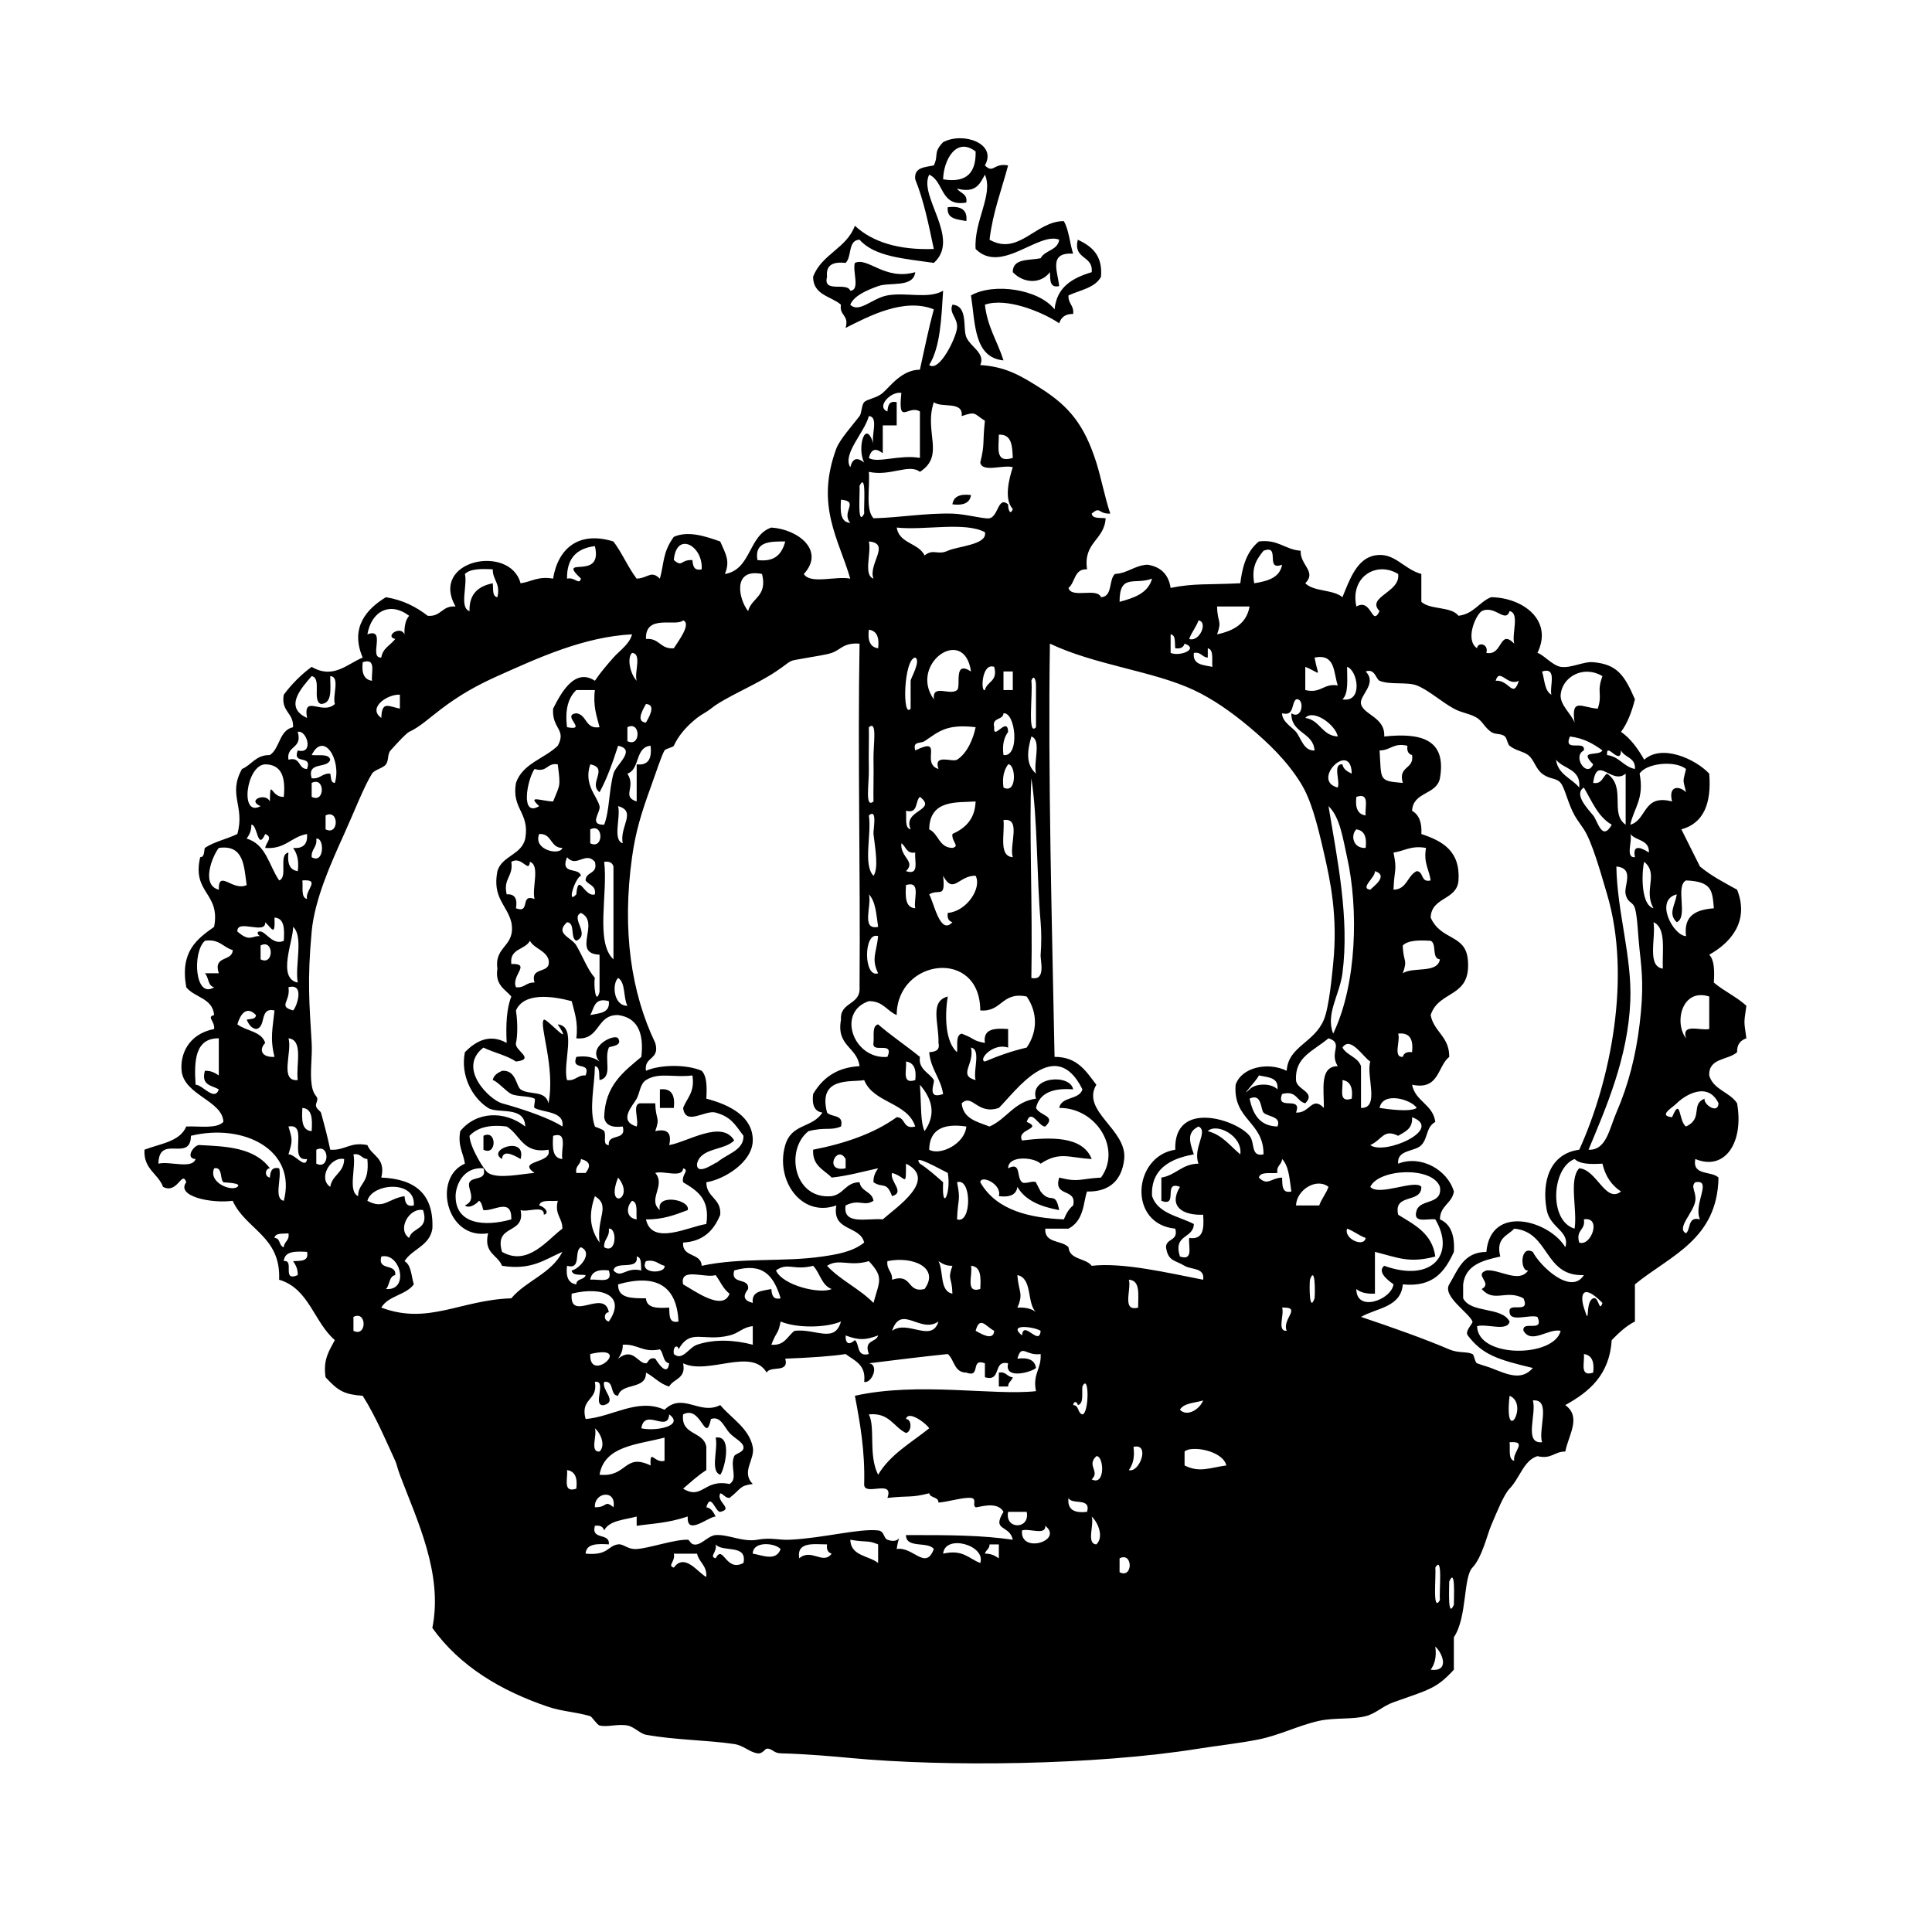 <?xml version="1.0" encoding="UTF-8"?>
<!-- Generator: Adobe Illustrator 14.0.0, SVG Export Plug-In . SVG Version: 6.00 Build 43363)  -->
<!DOCTYPE svg PUBLIC "-//W3C//DTD SVG 1.1//EN" "http://www.w3.org/Graphics/SVG/1.1/DTD/svg11.dtd">
<svg version="1.1" id="Layer_1" xmlns="http://www.w3.org/2000/svg" xmlns:xlink="http://www.w3.org/1999/xlink" x="0px" y="0px" width="280.653px" height="280.653px" viewBox="0 0 280.653 280.653" enable-background="new 0 0 280.653 280.653" xml:space="preserve">
<g>
	<g>
		<path fill-rule="evenodd" clip-rule="evenodd" d="M137.679,30.095c1.766-0.19,2.901,0.247,2.696,2.024    C139.086,31.836,137.472,31.874,137.679,30.095z"/>
		<path fill-rule="evenodd" clip-rule="evenodd" d="M158.585,39.537c0.259-2.504-2.729-1.763-2.021-4.72    c1.981,0.944,3.638,2.206,3.373,5.396c-0.868,1.605-3.022,1.922-4.722,2.698c-0.085,1.208,0.828,1.423,0.675,2.697    c-1.153-0.03-1.748,0.501-2.023,1.349c-2.52-1.685-7.699-3.778-10.793-2.696c0.354,3.244,1.839,5.354,2.698,8.093    c-4.304-0.418-4.093-5.348-4.719-9.442c3.315-1.88,9.821-0.912,12.139,2.022C153.51,41.653,155.824,40.375,158.585,39.537z"/>
		<path fill-rule="evenodd" clip-rule="evenodd" d="M141.053,71.913c-0.165,1.187-1.161,1.539-2.7,1.349    C138.516,72.077,139.516,71.726,141.053,71.913z"/>
		<path fill-rule="evenodd" clip-rule="evenodd" d="M95.86,158.246c1.777-0.202,2.214,0.937,2.024,2.698c-0.675,0-1.349,0-2.024,0    C95.86,160.048,95.86,159.146,95.86,158.246z"/>
		<path fill-rule="evenodd" clip-rule="evenodd" d="M70.23,164.991c1.966-0.99,1.966,3.017,0,2.023    C70.23,166.341,70.23,165.669,70.23,164.991z"/>
		<path fill-rule="evenodd" clip-rule="evenodd" d="M75.626,168.364c-0.414-0.196-2.596-1.68-2.698,0    C70.547,167.004,76.54,164.869,75.626,168.364z"/>
		<path fill-rule="evenodd" clip-rule="evenodd" d="M145.097,199.393c1.09-0.193,1.161,0.635,2.026,0.672    c-0.131,0.549-0.68,0.671-0.677,1.349c-0.45,0-0.899,0-1.35,0C145.097,200.738,145.097,200.066,145.097,199.393z"/>
		<path fill-rule="evenodd" clip-rule="evenodd" d="M103.955,208.833c2.55-0.444,1.265,4.725,0.673,5.396    C103.108,213.726,104.365,210.446,103.955,208.833z"/>
		<path fill-rule="evenodd" clip-rule="evenodd" d="M153.866,41.562c-1.438,0.314-1.284-0.964-1.35-2.025    c-1.292,1.719-3.769,1.691-5.394,0c-0.025-2.045,2.365-1.679,4.045-2.022c0.608-1.188,2.484-1.114,2.698-2.698    c-3.006-1.191-8.456,5.071-12.142,1.349c-0.271-4.053,2.627-7.912,1.349-10.792c-0.72,1.302-1.289,2.756-4.047,2.024    c0.438,0.687,1.554,0.697,1.349,2.023c-3.824,0.677-3.202-3.092-5.395-4.047c-1.601,3.156,4.638,9.286,0.674,12.816    c-4.111-0.61-8.592-0.851-10.791-3.373c-1.73,0.068-1.084,2.513-2.025,3.373c-1.763-0.189-2.9,0.247-2.697,2.024    c-0.646,2.443,2.912,0.686,3.373,2.022c1.49-0.083,0.286-2.86,0.673-4.046c1.905-0.884,4.339,2.606,8.769,1.348    c-0.276,2.306-3.706,1.408-5.396,2.025c-1.661,0.606-3.492,1.375-4.046,2.698c1.284,1.285,3.176-0.944,5.395-1.35    c2.7-0.495,5.951,0.572,8.094-0.676c-0.256,4.018-0.392,8.153-2.023,10.792c1.488,1.113,3.938-4.027,4.046-5.396    c0.119-1.513-1.2-2.074-0.674-3.371c2.318,0.152,1.479,3.425,2.022,4.72c0.598,1.415,2.807,2.318,2.023,4.047    c3.681,0.239,5.838,1.511,8.77,3.373c4.181,2.653,6.353,5.331,8.094,10.792c0.641,2.014,1.241,5.072,2.021,7.418    c-1.838,0.062-1.354-1.123-2.697,0c0.11,0.79,1.232,0.569,2.026,0.675c-0.174,3.2-3.284,3.459-2.698,7.418    c-1.904-0.104-1.69,1.907-2.698,2.7c0.421,1.601,4.149-0.105,4.722,1.349c1.728-0.068,1.084-2.515,2.023-3.373    c1.91-0.112,2.81-1.237,4.722-1.349c1.95,0.297,3.074,1.422,3.37,3.373c3.393-0.694,5.359-0.438,10.121-0.676    c0.241-1.803,0.663-4.427,2.697-6.071c2.829-0.354,3.766,1.18,6.071,1.349c-0.103,2.073,2.371,3.034,0.672,4.722    c1.227,1.25,4.069,0.878,5.396,2.025c1.039-2.529,2.084-5.603,4.723-6.071c2.857-0.508,4.084,1.961,6.742,2.698    c0,1.348,0,2.697,0,4.045c1.283,1.194,4.32,0.628,5.396,2.025c2.214-0.261,2.974-1.974,4.725-2.698    c4.576,0.05,9.084,3.32,6.742,8.093c0.805,0.189,2.188,1.836,3.372,2.024c1.503,0.236,3.302-0.798,4.725-0.675    c3.47,0.302,4.548,1.877,6.068,5.396c-0.456,1.792-1.064,3.434-2.023,4.722c1.457,1.016,2.464,2.482,3.372,4.045    c2.576-2.31,7.417-0.118,9.443,2.024c0.359,4.404-0.862,7.233-4.047,8.094c0.885,1.81,1.811,3.585,2.698,5.396    c1.591,1.33,3.509,2.335,5.396,3.371c1.841,4.635-0.999,7.754-4.048,9.443c0.774,0.797,0.763,2.384,0.672,4.047    c1.457,1.244,3.324,2.075,4.725,3.373c-0.37,2.689-0.37,2.032,0,4.722c-0.831,0.293-1.386,0.859-1.349,2.021    c-1.296,1.182-4.153,0.794-4.048,3.373c0.598,2.101,2.994,2.401,4.048,4.05c1.007,5.646-1.726,9.901-6.071,8.092    c-0.473,2.496,2.365,1.685,3.373,2.698c-0.168,9.053-7.084,11.353-12.142,15.511c0,1.802,0,3.601,0,5.396    c-1.344,0.68-2.362,1.685-3.37,2.698c-0.327,5.071-3.27,7.522-6.748,9.443c2.371,1.73,0.516,4.243,0,6.748    c-1.588-0.018-1.986,1.158-4.047,0.672c-1.995,0.614-2.521,3.134-4.045,4.722c-0.848,0.885-1.796,3.287-2.697,5.396    c-0.53,1.234-1.307,4.616-2.698,6.07c-1.36,1.42-0.743,7.234-2.698,10.115c0,1.576,0,3.147,0,4.722    c-2.533,2.709-3.339,2.806-8.77,4.725c-1.554,0.544-2.541,1.64-4.047,2.021c-2.001,0.51-4.477,0.186-6.745,0.675    c-2.915,0.632-5.724,2.083-8.767,2.698c-2.831,0.571-6.014,0.907-8.769,1.349c-15.059,2.419-36.753,2.658-50.587,1.35    c-1.933-0.183-6.353-0.587-10.118-0.675c-1.025-0.025-1.237-0.746-2.024-0.675c-0.215,0.022-0.627,0.8-1.348,0.675    c-1.238-0.214-1.995-1.142-3.373-1.35c-3.841-0.577-8.511-0.568-12.816-1.349c-0.818-0.148-1.75-1.182-2.698-1.349    c-1.47-0.257-2.88,0.29-4.046,0c-0.36-0.089-1.096-1.272-1.349-1.35c-1.942-0.589-4.09-0.68-6.071-1.349    c-6.836-2.3-12.873-5.884-16.863-11.468c1.577-7.85-2.191-15.557-4.722-22.256c-0.352-0.937-0.443-1.525-0.673-2.023    c-1.164-2.522-2.817-6.458-4.722-9.444c-2.599-0.202-3.511-0.626-5.396-2.697c-0.392-2.639,0.581-3.914,1.349-5.396    c-3.031-2.587-3.741-7.497-8.093-8.767c0.276-6.35-4.868-7.274-6.745-11.467c-3.151,0.427-8.288-0.672-6.746-2.695    c-0.616-1.838-1.253,1.793-3.371,0.672c-0.73-1.97-2.857-2.539-2.698-5.396c2.266-0.882,5.145-1.149,6.069-3.372    c1.943-0.08,4.416,0.37,5.396-0.672c-0.121-3.091-5.721-3.882-6.071-7.423c-0.23-2.334,0.939-5.325,4.722-6.07    c0.142-1.153-1.15-1.745,0-2.024c-0.205-2.49-2.866-2.527-4.047-4.044c-0.931-5.203,1.553-6.991,4.047-8.769    c0.955-5-3.25-4.842-2.023-10.116c0.656-0.02,0.523-0.827,0.676-1.349c1.34-0.907,3.209-1.287,4.72-2.023    c1.145-4.03-1.417-5.686,0.675-9.443c1.424-0.6,1.994-2.054,4.047-2.024c1.49-0.982,1.335-3.61,3.373-4.047    c0.109-2.133-1.793-2.254-1.351-4.72c1.15-1.548,2.499-2.897,4.048-4.047c3.135,1.838,5.146-0.406,7.418-1.349    c-1.894-4.407,0.638-7.104,3.373-8.768c2.513,0.408,4.417,1.427,6.071,2.698c1.974,0.175,2.072-1.527,4.047-1.349    c-3.844-6.775,7.935-9.115,9.442-3.374c1.584-0.215,2.532-1.064,4.722-0.673c0.739-4.478,3.805-6.943,8.768-5.397    c1.264,1.661,2.11,3.737,3.373,5.397c1.678-0.074,2.089-1.265,3.373,0c0.629-2.17,0.359-3.781,2.024-6.07    c2.046-0.921,4.574-0.1,6.744,0.673c0.808,1.857,1.466,2.817,0.676,4.723c3.859-0.638,3.389-5.605,6.744-6.746    c3.915,0.252,7.851,3.353,4.722,6.746c0.935,1.539,4.694,0.25,6.745,0.674c-1.636-5.701-5.1-10.572-2.025-18.885    c0.491-1.322,2.312-3.334,3.374-4.723c0.33-0.433,0.275-1.588,0.673-2.022c0.433-0.47,1.78-0.561,2.698-1.349    c1.057-0.907,2.758-3.371,5.396-3.373c0.653-2.942,1.255-5.939,2.023-8.769c-4.393-1.75-9.583,1.087-12.816,2.698    c0.559-1.907-0.949-1.748-0.673-3.371c-1.445-1.255-4.023-1.374-4.047-4.047c1.209-3.288,4.868-4.125,6.069-7.42    c2.574,2.372,6.342,3.55,11.467,3.373c-0.743-3.529-1.463-7.08-2.698-10.116c-0.205-1.78,1.407-1.741,2.698-2.025    c0.753-1.566-0.144-1.806,1.349-3.371c2.901-1.558,7.902,0.193,6.069,3.371c1.289,1.267,1.221-0.398,3.373,0    c-0.939,3.557-2.215,6.781-2.695,10.792c4.229,2.412,6.711-2.715,10.789-2.698c0.746,1.275,0.859,3.188,1.35,4.722    C152.337,36.65,153.593,39.256,153.866,41.562z M137.004,26.05c3.511,0.584,4.786-1.062,4.721-4.047    C138.875,19.812,137.055,23.314,137.004,26.05z M128.91,59.773c0.077-0.824,0.202-1.598,1.349-1.349c0,1.124,0,2.249,0,3.371    c-0.673,0-1.349,0-2.023,0c0,1.349,0,2.698,0,4.047c-0.971-0.753-1.646-0.726-2.022,0.674c1.171,0.835,4.479-0.515,7.418,0    c0-2.247,0-4.497,0-6.744c-1.745-1.049-3.216,2.221-2.697-2.698C129.446,56.791,127.213,59.096,128.91,59.773z M147.123,73.937    c-1.332-1.409-0.518-4.479,0-6.071c-1.4-0.4-4.434,0.835-4.725-0.673c0.689-2.769,0.305-2.701,0.675-6.071    c-1.591-0.99-1.252-1.424-3.373-0.676c0.248-2.269-2.921-1.123-4.045-2.022c-1.474,4.326,1.682,7.738-2.023,10.118    c-1.58-1.244-4.292,0.702-7.418,0c0.182,2.288-0.523,5.468,0.675,6.744c3.792-0.085,7.567-0.778,11.465-0.675    c1.838,0.048,4.735,0.831,5.398,0.675c1.309-0.313,1.203-3.252,2.695-2.024C146.417,73.979,146.765,74.975,147.123,73.937z     M123.515,67.866c0.377-1.4,1.052-1.429,2.022-0.673c-1.1-2.097,0.175-6.538,1.351-2.699c-0.389-1.186,0.815-3.962-0.675-4.047    C125.605,62.787,122.331,65.978,123.515,67.866z M147.123,66.517c-0.079-1.72-0.131-3.469-2.026-3.373    C145.117,64.928,144.468,67.371,147.123,66.517z M125.537,74.611c-0.08-1.121,0.368-6.107-0.673-4.047    C124.943,71.686,124.494,76.673,125.537,74.611z M123.515,75.96c-1.377-1.602,1.396-3.141-1.349-3.373    C122.064,74.261,122.039,75.861,123.515,75.96z M134.306,80.682c1.339-1.032,1.853,0.026,3.373-0.676    c1.433-0.661,5.812-0.86,5.395-2.697c-2.932-1.562-8.759-0.233-12.814-0.675C130.617,78.975,133.434,78.856,134.306,80.682z     M97.884,81.355c1.34,1.124,0.856-0.06,2.698,0c0.077,0.824,0.201,1.598,1.348,1.349C102.159,79.272,98.241,77.102,97.884,81.355z     M110.025,81.355c2.583,0.336,3.568-0.928,4.046-2.698C111.809,78.645,109.575,78.657,110.025,81.355z M126.888,84.055    c-0.83-2.092,2.587-5.13-0.675-5.397C126.623,80.271,125.366,83.553,126.888,84.055z M82.37,84.055c1.161-0.266,1.729,1,2.025,0    c-3.707-3.505,3.276,0.479,2.022-4.722C83.806,79.644,82.319,81.078,82.37,84.055z M182.193,84.728    c1.936-0.312,3.717-0.78,4.05-2.697c-2.567,0.992-0.137-3.016-2.698-2.025C182.648,81.136,181.755,82.266,182.193,84.728z     M71.579,84.728c0.106,0.794-0.117,1.916,0.674,2.025c0.487-2.062-0.689-2.459-0.674-4.049c-1.663-0.088-3.249-0.101-4.046,0.676    c0.41,1.612-0.847,4.893,0.673,5.395C68.131,86.227,69.527,85.149,71.579,84.728z M197.033,88.102    c2.268-1.274,2.208,3.052,3.372,0.673c-2.021-2.066,3.097-2.714,2.698-5.395C199.973,81.459,196.088,83.783,197.033,88.102z     M108.675,88.775c0.5-1.973,2.842-2.105,2.023-5.395C106.343,82.495,107.293,87.038,108.675,88.775z M162.635,87.426    c2.12-0.575,4.144-1.25,4.719-3.371C164.849,85.011,162.626,83.242,162.635,87.426z M53.368,92.148    c2.837-1.041,0.106,3.491,2.023,3.373c0.199-1.375,1.351-1.797,2.023-2.698c-1.604-0.375,0.749-2.029,1.349-0.674    c-0.051-1.174,0.151-2.098,0.674-2.697C56.648,87.352,53.967,88.761,53.368,92.148z M176.8,92.148    c2.41-0.508,4.283-1.56,4.719-4.046c-1.571,0-3.147,0-4.719,0C176.859,90.621,177.554,90.024,176.8,92.148z M214.57,94.171    c0.06-0.935,1.72-0.708,1.347,0.674c2.436,0.461,1.833-3.577,4.05-1.349c-0.404-1.397,0.831-4.43-0.675-4.722    c-0.62,1.838-2.108-0.941-4.05,0C214.28,89.439,212.817,93.021,214.57,94.171z M93.837,92.822    c1.975-0.176,2.072,1.525,4.047,1.349c0.531-0.881,2.638-3.569,1.349-4.047C98.19,91.093,93.705,89.129,93.837,92.822z     M172.75,92.822c1.497,0.5,2.78-2.484,1.352-2.698C173.749,91.122,173.103,91.825,172.75,92.822z M127.561,94.171    c0.189-1.537-0.161-2.535-1.348-2.698C126.023,93.012,126.374,94.009,127.561,94.171z M72.253,98.217    c-2.879,1.292-5.365,2.666-8.094,4.723c-1.688,1.272-3.199,2.687-4.721,3.373c-0.506,0.228-2.484,2.458-2.699,2.698    c-0.495,0.557-0.219,1.372-0.673,2.022c-0.387,0.554-1.655,0.763-2.023,1.349c-1.168,1.86-2.576,5.521-4.047,8.769    c-1.931,4.26-4.293,9.519-4.72,14.164c-0.66,7.157-0.333,10.513,0,16.189c0.114,1.961-0.276,4.234,0,6.07    c0.316,2.109,1.168,1.4,0.673,2.698c-0.275,0.72,0.607,1.102,0.676,1.346c0.473,1.711,0.939,3.441,1.349,5.396    c2.17,0.148,2.852-1.192,5.395-0.674c0.629,1.622,2.711,1.787,2.023,4.722c4.76,0.188,7.64,2.254,7.418,7.419    c-0.4,2.522-2.92,2.926-4.046,4.72c1.002,0.574,0.975,2.174,1.349,3.372c-1.137,1.562-3.743,1.656-4.722,3.376    c6.828,2.564,11.461-1.104,18.885-1.35c2.153-2.567,5.842-3.601,7.42-6.745c-2.519,1.079-4.477,2.718-8.769,2.023    c-0.627-1.619-2.711-1.787-2.023-4.722c-6.083,0.996-8.11-8.077-3.371-10.115c-0.216-1.585-1.067-2.532-0.676-4.725    c2.331-2.874,6.43-3.022,9.444-0.674c-0.088-3.068-3.996-1.799-5.396-2.698c-2.384-1.528-4.04-4.805-3.371-8.095    c1.454-1.488,3.498-2.792,6.069-1.346c-0.132-2.607-0.024-4.973,0.674-6.745c-0.934-1.091-2.386-1.662-2.023-4.048    c-0.465-3.388,2.709-3.136,2.023-6.745c-0.633-2.513-2.783-3.512-2.023-7.42c0.671-2.25,3.509-2.335,4.047-4.72    c0.671-3.821-2.021-4.275-1.349-8.094c0.976-2.845,4.132-3.511,6.071-5.396c1.32-2.396-0.881-2.45-0.675-5.395    c1.074-2.099,3.078-6.02,6.069-4.047c0.774-1.167,1.762-2.311,2.698-3.373c0.917-1.039,2.324-1.924,2.698-3.373    C84.802,92.509,78.217,95.546,72.253,98.217z M170.052,94.846c1.375,0.577,4.192-0.587,2.026-1.349    c-0.151,0.526-0.566,0.784-1.352,0.674c-0.103-0.794,0.116-1.916-0.675-2.023C170.052,93.047,170.052,93.946,170.052,94.846z     M120.816,94.846c-0.804,0.276-2.58,0.527-3.373,0.675c-3.449,0.639-1.873,0.115-4.72,2.023c-3.01,2.015-7.423,3.746-9.445,5.396    c-0.578,0.471-1.39,0.851-2.022,1.348c-1.687,1.328-2.785,2.742-3.373,4.047c-0.103,0.227-1.184,0.411-1.349,0.676    c-0.427,0.681-1.318,3.457-2.025,5.395c-1.298,3.569-2.171,6.344-2.696,10.118c-1.484,10.665-0.115,19.7,3.373,26.98    c0.721,2.519-1.675,1.921-1.349,4.044c2.136-0.937,5.957-0.937,8.093,0c0.777,0.8,0.766,2.385,0.676,4.05    c3.482,0.905,6.779,2.647,6.744,6.071c-0.033,3.185-4.212,5.687-6.744,6.07c-0.003,2.246,2.194,2.3,2.022,4.719    c-0.914,2.234-2.417,3.88-5.395,4.045c-0.18,2.205,2.617,1.432,2.696,3.375c5.813-1.252,11.773-0.509,17.538-1.349    c1.968-0.288,4.363-0.652,6.069-2.026c-0.601-2.542-4.723-1.568-4.047-5.394c-5.12,1.821-8.906-3.731-7.418-8.769    c0.94-3.188,3.909-2.426,5.396-4.723c-1.187-0.162-1.539-1.161-1.349-2.697c1.655-2.801,3.987-3.891,6.745-4.045    c-0.352-2.801-3.405-2.892-2.698-6.745c-0.187-2.661,2.883-2.063,2.698-4.722c0.135-17.755-0.285-33.453,0-49.912    C122.509,93.336,122.154,94.385,120.816,94.846z M153.191,153.527c3.381-0.006,4.594,2.151,6.07,4.047    c-2.276,3.837,4.494,6.504,4.048,10.79c-0.199,1.903-1.147,4.812-5.396,4.722c-0.558,1.454-0.364,4.169-2.698,5.396    c-1.124,0-2.248,0-3.373,0c-0.142,2.169,2.405,1.64,3.373,2.698c0.159,1.861,2.508,1.54,3.37,2.698    c4.522-0.526,11.116,1.036,16.191,2.023c0.273-1.793-1.728-1.432-2.698-2.023c-1.42-0.862-2.38-0.614-2.698-2.698    c0.009-1.34,1.839-0.856,1.347-2.698c-6.931-0.671-6.159-10.527,0-11.467c-0.245-7.312,8.88-4.396,10.792-2.023    c0.828,1.027,0.108,3.091,2.026,2.698c0.046-4.771-4.457-4.986-4.05-10.115c0.848-2.521,4.656-3.375,7.42-2.026    c0.211-3.555,3.976-4.024,5.396-7.417c0.779-1.861,1.197-6.626,1.349-8.095c0.706-6.921-0.401-12.047-1.349-16.188    c-1.014-4.43-1.879-7.714-3.37-10.116c-2.01-3.232-4.685-5.795-7.423-8.095c-2.78-2.335-5.487-4.175-8.094-5.395    c-5.957-2.789-14.285-3.604-20.908-6.745C152.215,112.392,152.821,134.507,153.191,153.527z M135.655,101.591    c-0.232-2.337,2.315-0.471,3.372-1.349c0.635-0.526-0.626-4.429,2.026-2.698C140.076,90.722,131.969,96.445,135.655,101.591z     M175.448,95.521c-0.863-0.037-0.934-0.865-2.023-0.675c-0.205,1.779,1.408,1.741,2.697,2.024    c-0.113-1.009,0.242-2.491-0.674-2.698C175.448,94.621,175.448,95.071,175.448,95.521z M92.488,98.893    c-0.388-1.186,0.815-3.963-0.674-4.047C91.033,95.563,91.565,97.952,92.488,98.893z M132.284,102.94c0-1.349,0-2.698,0-4.047    c-0.026-0.302,1.54-2.903,0.673-3.373C131.263,95.69,131.036,104.522,132.284,102.94z M189.613,96.87c0,1.124,0,2.249,0,3.373    c2.339,0.541,2.593-1.005,4.722-0.676c-0.644-1.827-0.296-4.649-3.373-4.046C191.503,98.521,192.12,97.904,189.613,96.87z     M54.042,98.893c-0.154-1.195,0.68-3.377-1.349-2.698C52.506,97.732,52.857,98.731,54.042,98.893z M143.073,100.242    c0.29-1.287,1.927-1.221,1.35-3.373C142.563,96.213,142.45,100.638,143.073,100.242z M195.009,101.591    c3.028,0.523,2.234-4.215,0.675-4.722C195.678,98.661,195.937,100.722,195.009,101.591z M145.771,100.242c0.449,0,0.902,0,1.352,0    c0-0.899,0-1.799,0-2.698c-0.449,0-0.902,0-1.352,0C145.771,98.443,145.771,99.343,145.771,100.242z M197.707,102.266    c0.382,1.598,3.547,1.934,3.373,4.721c5.279-0.557,9.096,0.347,8.092,6.07c-0.481,2.439-3.917,1.927-4.045,4.722    c0.999,0.572,1.449,1.696,1.347,3.373c3.033,1.015,5.669,2.425,5.396,6.744c-0.226,2.92-3.937,2.358-4.045,5.396    c1.506,3.38,5.026,2.374,5.396,6.071c0.563,5.692-4.187,4.377-5.396,8.091c0.467,2.46,2.735,3.111,2.698,6.074    c-1.75,1.397-1.423,4.872-5.396,4.047c0.47,2.45,3.025,2.82,3.373,5.396c-1.4,0.819-1.019,2.303-2.026,3.37    c-0.934,0.996-3.581,0.623-3.37,2.7c3.31-1.306,7.178,0.899,8.095,4.045c-0.273,1.753-2.016,2.035-2.026,4.047    c1.57,0.678,2.177,2.322,2.026,4.722c-1.278,2.767-2.926,5.172-7.423,4.719c-0.262,3.333-3.776,3.416-6.068,4.725    c4.821,1.622,9.228,3.19,12.816,4.722c1.389,0.589,2.447,0.256,3.373,0.675c0.256,0.113,0.347,1.227,0.674,1.346    c0.752,0.288,1.64,0.524,2.024,0.678c2.401,0.947,4.431,1.904,6.07,0c-5.004-1.198-7.303-1.887-9.443-4.722    c-0.495-0.657,0.782-1.733,0.675-2.026c-0.476-1.258-4.415-3.68-3.373-5.396c1.267-2.104,2.049-4.69,5.394-4.719    c0.629-7.01,9.185-4.534,11.467-0.675c0.709-2.333-2.209-2.792-2.698-5.396c-0.776-4.145,0.461-8.209,4.722-8.77    c4.594-10.101,7.585-25.172,4.047-37.096c-0.956-3.23-2.168-7.586-3.372-9.442c-0.433-0.669-1.014-1.419-1.349-2.023    c-0.982-1.758-1.398-3.965-2.024-4.722c-0.648-0.786-1.603-0.484-2.698-1.349c-0.979-0.774-1.118-1.971-2.021-2.698    c-0.66-0.529-1.844-0.645-2.698-1.349c-0.318-0.26-0.364-1.056-0.677-1.349c-0.544-0.507-1.381-0.22-2.021-0.673    c-0.929-0.656-1.222-1.503-2.024-2.025c-0.965-0.625-2.191-0.699-3.372-1.348c-1.91-1.049-3.678-2.704-5.396-3.374    c-1.392-0.541-3.913-0.051-5.396-0.673c-0.538-0.225-0.672-1.85-2.023-1.349C200.141,99.327,197.414,101.03,197.707,102.266z     M225.363,100.917c-0.299-1.275,0.916-4.065-1.353-3.373C224.384,98.745,224.358,100.345,225.363,100.917z M226.709,100.917    c-0.125,1.475,1.555,2.781,2.024,4.047c-0.541-3.72,1.035-2.17,3.372-2.023c0.72-2.251-0.214-2.304,0.675-4.723    C229.971,96.551,226.929,98.358,226.709,100.917z M47.973,98.217c-0.011,1.79,0.373,3.973-1.349,4.048    c-1.332-0.468,0.165-3.764-1.349-4.048c-1.578,1.813-4.03,4.542-0.676,6.071c-0.604-3.523,2.218-0.323,4.047-2.022    C48.258,101.079,49.462,98.303,47.973,98.217z M150.493,105.637c0-2.022,0-4.045,0-6.07c0.028-0.716-0.316-1.712-0.672-0.673    C150.066,100.706,149.201,107.103,150.493,105.637z M220.639,98.893c-1.674,0.876-2.798-1.979-3.37,0    C219.244,98.708,219.771,101.594,220.639,98.893z M82.37,105.637c3.145,0.592-0.928-1.749,1.349-2.022    c1.591,0.208,1.257,2.342,3.374,2.022c-0.41-1.615-0.97-3.076-0.676-5.395c-0.898,0-1.797,0-2.698,0    C82.562,101.332,82.044,103.062,82.37,105.637z M55.392,104.288c0.081-2.499,0.982-1.695,2.697-1.348c0-0.675,0-1.349,0-2.024    C56.341,100.793,53.31,102.81,55.392,104.288z M186.243,103.615c-0.014,1.234,1.463,2.022,2.021,2.698    c0.718,0.864,1.119,2.818,2.698,2.698c-0.211-2.712-3.418-2.426-3.373-5.396c1.66,1.049,1.984-2.291,0.675-2.023    C187.547,102.22,188.054,104.079,186.243,103.615z M93.837,104.964c0.198-0.414,1.678-2.599,0-2.698    C93.639,102.679,92.159,104.861,93.837,104.964z M144.423,105.637c-0.205,2.108,1.949-1.713,2.023,0.676    c-0.563,0.781-0.889,1.807-0.675,3.371c2.422,0.337,1.768-6.273,0-6.069C145.712,104.676,144.053,104.142,144.423,105.637z     M194.335,106.986c-0.339-1.724-3.558-4.032-4.722-2.698C191.776,104.601,191.992,106.856,194.335,106.986z M126.213,111.708    c0.048,2.168-0.613,5.784,0.675,4.72c-0.039-1.379,0.047-3.957,0-6.069c-0.05-2.167,0.61-5.784-0.675-4.722    C126.25,107.018,126.165,109.596,126.213,111.708z M91.139,107.662c1.967,0.99,1.967-3.016,0-2.025    C91.139,106.313,91.139,106.986,91.139,107.662z M134.306,107.662c-0.609,0.4-1.76-0.047-1.349,1.349    c4.296-2.111,0.697,1.884,3.373,2.697c-0.787-2.293,2.032-0.93,2.697-1.35c1.494-0.938,2.362-3.075,2.698-4.722    C137.402,105.126,136.327,106.333,134.306,107.662z M44.599,111.708c0.834-2.183-2.182-0.516-1.348-2.697    c2.426,0.649,1.313-3.032,0-2.698c0.721,2.519-1.676,1.922-1.349,4.045C43.742,109.868,43.259,111.701,44.599,111.708z     M150.493,112.382c-0.41-1.612,0.848-4.894-0.672-5.396C149.27,108.933,148.916,110.989,150.493,112.382z M230.082,109.011    c-1.733,0.85,0.455,4.096,1.352,2.022c-2.217-2.231,0.783-1.087,1.347-2.022c-1.298-0.95-2.716-1.783-4.722-2.024    C227.011,109.384,230.35,107.395,230.082,109.011z M47.973,110.358c-0.424,1.376-3.41,0.189-2.698,2.698    c1.275,0.151,1.487-0.76,2.698-0.674c0.151,0.524,0.017,1.331,0.673,1.349c0.999-3.344-1.637-7.594-3.372-4.047    C46.284,109.799,47.764,109.443,47.973,110.358z M87.093,115.08c-1.7-1.269,1.416-3.505-1.349-4.047    c-0.994,2.961,0.99,4.571,1.349,6.071c0.208,0.878-1.661,2.75,0.673,2.698c0.781-2.025,0.673-4.901,1.349-7.42    c0.347-1.292,3.407-3.482,0.674-4.047C89.019,110.711,88.208,113.048,87.093,115.08z M91.139,112.382    c1.307,2.002-0.901,3.327,1.349,4.045c0-1.797,0-3.596,0-5.395c1.777,0.204,2.214-0.934,2.022-2.698    C92.225,108.521,93,111.771,91.139,112.382z M200.405,109.011c0.287,4.328-0.193,4.426,3.37,4.721    c-0.718-2.521,1.679-1.921,1.352-4.047c-0.526-0.148-0.785-0.563-0.675-1.349C202.392,107.849,201.996,109.025,200.405,109.011z     M237.502,111.708c0.116-1.691-1.512-1.637-2.023-2.697c-0.074,2.388-2.229-1.434-2.024,0.673    C235.251,109.913,235.819,111.368,237.502,111.708z M194.335,114.406c0.37-0.979-0.786-3.485,0.674-3.373    c0.143,0.757,0.749,1.052,1.35,1.349C196.287,107.44,190.333,113.393,194.335,114.406z M229.407,114.406    c0.271-2.745-2.285-2.661-3.372-4.047C226.328,112.54,228.303,113.037,229.407,114.406z M37.855,117.104    c-2.079-0.851,0.751-2.026,1.349-0.676c0.079-3.583,0.127-0.541,2.022-0.673c0.266-2.738-0.245-4.7-2.698-4.722    C35.755,111.137,34.776,118.81,37.855,117.104z M77.648,111.708c-1.104,1.624-2.079,7.074,0.676,5.396    c-1.822-1.685,0.313-0.729,2.023-0.676c1.002-2.524,1.11-2.038,0.675-5.395C79.397,110.757,79.557,112.266,77.648,111.708z     M145.771,114.406c2.038,1.041,1.776-3.491,0.675-3.373C145.883,111.817,145.558,112.842,145.771,114.406z M238.177,112.382    c0.72,3.643-0.84,5.005-1.35,7.42c2.459-0.688,1.799-4.497,6.068-3.375c-0.587-2.339,1.041-2.312,2.026-1.348    c-0.473-2.076-0.473-1.296,0-3.372C243.273,110.397,239.102,110.881,238.177,112.382z M236.152,119.802c0-2.473,0-4.947,0-7.42    c-2.032,1.73-4.163-2.862-4.719,1.349c1.323,0.202,1.335-0.911,2.021-1.349C236.312,114.352,233.771,118.134,236.152,119.802z     M149.821,142.059c2.184,0.481,1.283-2.549,1.347-3.371c0.116-1.503,0.131-3.22,0-4.722c-0.572-6.488-0.436-15.097-1.347-20.909    C149.475,119.673,150.021,131.777,149.821,142.059z M45.275,115.755c1.967,0.992,1.967-3.016,0-2.023    C45.275,114.406,45.275,115.08,45.275,115.755z M231.434,118.453c0.646,0.772,1.278,3.862,2.698,1.349    c-2.004-1.146-2.883-3.416-4.05-5.396C228.599,115.316,230.518,117.364,231.434,118.453z M131.607,117.778    c0.116,1.009-0.242,2.49,0.676,2.698c-1.235-2.862,3.98-2.692,1.348-4.722C132.911,116.384,133.422,118.242,131.607,117.778z     M198.382,118.453c-0.153-1.195,0.681-3.377-1.349-2.698C196.845,117.292,197.195,118.291,198.382,118.453z M134.98,120.477    c1.386,0.638,1.395,2.652,3.372,2.698c1.151-0.277-0.142-0.87,0-2.023c1.857-0.841,3.272-2.125,3.372-4.724    C138.995,116.613,135.06,116.097,134.98,120.477z M90.464,122.499c-0.514-2.407,2.089-4.631-0.675-5.395    C90.201,118.716,88.943,121.998,90.464,122.499z M195.009,141.384c-0.418,3.181-2.464,5.87-1.349,8.768    c3.461-7.156,3.697-18.148,2.023-25.627c-0.592-2.64-1.021-5.848-2.698-7.42C194.267,124.851,196.054,133.431,195.009,141.384z     M126.888,127.222c0.76-1.081,0.267-3.841,0-6.07c-0.07-0.574,0.634-3.817-0.675-2.698    C126.644,121.167,125.335,125.625,126.888,127.222z M47.297,120.477c1.968,0.99,1.968-3.016,0-2.023    C47.297,119.127,47.297,119.802,47.297,120.477z M147.123,124.524c-0.558-1.694,1.31-5.809-1.352-5.396    C145.982,121.166,145.022,124.373,147.123,124.524z M35.832,121.826c2.813,0.783,3.25,3.942,4.722,6.069    c1.331-0.468-0.167-3.763,1.349-4.047c-0.188,1.539,0.161,2.536,1.349,2.698c0.215-1.564-0.11-2.588-0.674-3.371    c1.471,0.122,2.145-0.554,2.022-2.023c-2.305,0.391-3.139,2.255-6.071,2.023c0.098-0.797,1.203-1.53,0-2.023    c-1.148,2.554-1.108-1.465-2.022-1.349C36.535,120.731,36.188,121.282,35.832,121.826z M85.744,122.499    c1.966,0.993,1.966-3.014,0-2.022C85.744,121.151,85.744,121.826,85.744,122.499z M198.382,123.175    c0.188-1.539-0.162-2.536-1.349-2.698C196.182,121.268,196.492,123.278,198.382,123.175z M81.697,123.175    c-1.802,0.003-1.466-2.133-3.373-2.023C77.391,123.496,81.354,124.33,81.697,123.175z M237.502,124.524    c-0.464-2.244,1.395-1.087,2.023-0.676c0.105-1.902-1.907-1.69-2.698-2.696C237.197,122.13,236.039,124.638,237.502,124.524z     M45.275,124.524c1.877,1.08,1.864-2.913,0.673-2.698C46.099,123.101,45.188,123.312,45.275,124.524z M131.607,126.546    c2.028,0.68,1.196-1.503,1.35-2.698c-1.325,0.202-1.338-0.909-2.022-1.349C130.743,124.554,133.093,125.122,131.607,126.546z     M31.784,129.244c-0.062-3.041,2.038,0.294,4.047-0.675c-0.393-2.753-0.384-5.911-4.047-5.395    C30.861,124.336,29.135,128.562,31.784,129.244z M202.429,123.848c0.559,2.751,0.105,2.324,0,5.396    c1.979-0.044,1.987-2.059,3.373-2.698c1.062,0.062,0.526,1.721,2.023,1.349c-0.213-1.584-1.064-2.532-0.675-4.72    C204.959,122.783,204.012,123.633,202.429,123.848z M86.417,129.918c0.202-1.325-0.909-1.337-1.349-2.023    c0.01-1.339,1.84-0.858,1.349-2.698c-1.377-1.601-2.668,0.928-4.047-0.673c-1.064,2.638,1.751,1.396,2.025,2.698    c-0.815,0.227-2.156,4.321-0.676,2.697C84.014,126.549,84.912,130.442,86.417,129.918z M73.603,129.918    c1.211-0.085,1.58,0.67,1.349,2.024c2.183,0.834,0.515-2.183,2.697-1.349c-0.41-1.612,0.848-4.894-0.673-5.396    c-0.162,1.739-1.161-0.926-2.698,0C74.607,127.327,73.062,127.579,73.603,129.918z M89.115,139.362c0-4.497,0-8.993,0-13.489    c-0.148-0.527-0.563-0.786-1.349-0.676C88.337,129.799,86.438,136.869,89.115,139.362z M240.2,131.942    c-1.518-2.658,0.808-4.967-1.35-6.746C238.561,125.979,238.153,131.386,240.2,131.942z M236.827,145.433    c-0.333,8.229-3.546,15.528-6.07,21.582c2.584,0.134,3.031-3.057,4.047-5.396c1.744-4.016,2.817-8.23,3.373-12.812    c0.623-5.148,0.364-7.537,0-10.793c-0.245-2.187-0.305-4.861-0.675-6.07c-0.316-1.035-1.011-0.679-1.35-2.024    c-0.31-1.238,1.363-3.787-1.349-4.045C234.909,132.489,237.089,138.996,236.827,145.433z M199.057,129.244    c0.372-0.424,2.74-2.038,0.675-2.698C199.831,127.442,197.463,129.056,199.057,129.244z M134.98,129.918    c0.731,1.332,1.598,5.996,3.372,4.047c-0.526-0.148-0.784-0.565-0.674-1.349c2.754-0.223,4.984-3.622,4.046-5.395    c-2.456-0.085-3.217,2.821-4.721,0C137.365,130.645,136.432,129.051,134.98,129.918z M44.599,130.593    c-0.313-1.291,2.079-2.903-0.674-2.698C44.04,128.905,43.684,130.384,44.599,130.593z M243.572,133.966    c-1.32-1.259-0.21-2.471,0-4.047c-3.278,0.829-0.498,6.002,1.35,6.071c-0.385-3.081,1.548-3.847,4.044-4.047    c-0.23-2.567-0.248-3.888-4.044-4.047C243.302,128.749,245.292,133.214,243.572,133.966z M132.957,131.942    c-0.299-1.275,0.917-4.064-1.35-3.373C131.51,130.243,131.482,131.843,132.957,131.942z M127.561,134.64    c-0.262-1.762-0.346-3.7-1.348-4.722C126.704,131.451,124.996,135.181,127.561,134.64z M83.719,137.338    c0.961,1.631,1.587,3.446,2.698,4.72c-0.213,0.827,0.108,4.165,0.676,2.022c0-1.796,0-3.595,0-5.394    c-4.126-0.184,0.188-4.649-2.698-6.071c-1.603,0.717,1.444,3.106-0.676,4.047c-0.934-0.414-0.101-2.597-1.349-2.698    C80.521,135.665,83.007,136.13,83.719,137.338z M38.528,133.966c0.112,1.908-4.157-0.56-4.046,1.349    c1.858,1.629,2.115,0.54,3.373,0.674c-0.373-0.04-0.739-0.758,0-0.674c0.801,0.092,1.834,2.07,3.371,1.349    c0.101-1.674,0.126-3.273-1.349-3.373C39.98,136.119,39.529,134.915,38.528,133.966z M241.549,140.711    c-0.097-2.603,0.526-5.923-1.349-6.745C240.562,136.304,239.198,140.364,241.549,140.711z M43.251,142.734    c-0.431-2.491,0.874-6.719-0.674-8.094C42.641,136.621,40.188,142.12,43.251,142.734z M127.561,141.384    c-1.032-2.143-0.235-2.967,0-5.395C125.413,135.248,125.413,142.128,127.561,141.384z M31.11,143.409    c-0.948-0.177-0.769-1.479-1.348-2.025c0.673,0,1.348,0,2.022,0c-0.865-2.662,1.965-1.631,2.024-3.371    c-1.41-0.388-1.925-1.672-4.046-1.349C27.882,138.357,28.328,145.211,31.11,143.409z M74.277,140.036    c2.979-0.098-0.064,1.652,0.675,3.373c1.275,0.15,1.488-0.76,2.697-0.675c-0.716-2.517,2.531-1.067,2.025-3.372    c-0.46-1.341-2.055-1.543-2.698-2.698C76.298,138.01,73.992,137.729,74.277,140.036z M203.775,137.338    c0.065,2.52,0.76,1.921,0,4.045c1.485-0.987,5.029,0.083,5.396-2.021c-1.247-0.103-0.41-2.284-1.347-2.698    C206.16,136.574,204.575,136.562,203.775,137.338z M37.855,139.362c1.966,0.99,1.966-3.016,0-2.024    C37.855,138.013,37.855,138.688,37.855,139.362z M143.073,154.202c1.898-0.806,3.879-1.521,6.07-2.024    c1.6-2.322,1.6-5.103,0-7.419c-3.668-0.749-3.552,2.291-6.745,2.021c-0.022-9.082-12.104-7.541-12.14,0.674    c-1.425-0.598-1.994-2.052-4.046-2.021c-4.751,1.594-2.206,8.521,2.697,8.095c1.049-2.399-2.29-0.407-2.022-2.023    c0.113-1.011-0.242-2.491,0.673-2.698c1.924,1.67,4.091,3.104,6.071,4.722c-0.278,1.847,1.494,2.382,2.023,3.372    c0.178,0.33-1.131,2.924,1.349,2.021c-0.36-2.337-1.805-3.59-2.023-6.071c0.822-0.077,1.598-0.199,1.349-1.346    c0.092-2.821-1.346-6.046,1.349-6.745c-0.47,2.886-0.349,6.605,1.348,8.091c0.116-1.007-0.239-2.487,0.674-2.698    c2.203,0.859,1.432,0.974,3.373,1.353c-0.311-2.109,1.443-2.157,3.373-2.026c0,0.898,0,1.801,0,2.7    C144.283,151.424,142.023,153.963,143.073,154.202z M91.139,146.107c-0.616-1.185-0.232-3.367-1.349-4.049    C88.856,142.983,89.146,146.127,91.139,146.107z M42.577,146.779c0.521-0.461,1.754-4.018-0.675-3.37    C42.243,145.529,40.313,146.164,42.577,146.779z M78.999,148.131c0.33-0.333,4.474,4.417,2.024,0.675    c2.879,0.268,0.643,5.649,1.348,8.094c1.275,0.151,1.49-0.76,2.698-0.677c0.835-2.181-2.181-0.516-1.349-2.695    c1.565-0.217,2.59,0.108,3.374,0.675c-1.865-2.135,2.13-4.09,2.697-3.373c0.731,1.176-1.255,1.136-1.348,1.349    c-0.749,1.705,0.667,4.284-1.349,4.722c-0.106-0.794,0.116-1.915-0.676-2.023c-0.038,2.918-0.898,6.19,0,8.767    c0.027,0.076,1.186,0.381,1.349,0.674c0.363,0.655-0.312,2.026,0.676,2.024c-0.201-1.773,2.616-0.529,2.022-2.698    c-1.537,0.188-2.535-0.163-2.698-1.35c0.111-4.61,2.828-6.614,5.398-8.766c0.407-3.558-0.6-5.698-3.375-6.074    c-3.233-0.085-2.573,3.726-6.071,3.376c0.296-2.319-0.266-3.779-0.673-5.396c-2.875-0.771-6.93-1.289-8.094,1.347    c0.354,2.493,0.124,4.255,0,4.725c-0.288,1.09,2.96,2.351,0,2.698c-1.342-0.905-3.21-1.29-4.722-2.024    c-3.898,2.986,0.928,7.608,2.698,8.095c3.253,0.888,7.046,2.217,8.769,3.37c0.352-2.255-2.818-2.004-4.048-2.698    c-0.194-0.108,0.193-1.235,0-1.347c-0.706-0.412-2.53-0.284-3.372-0.677c-0.711-0.33-2.089-1.919-2.698-2.021    c0.144-0.76,0.748-1.053,1.349-1.352c2.045-0.162,2.038,2.229,2.698,2.698c1.247,0.891,3.599,0.034,4.047,2.026    C80.716,155.115,78.262,148.871,78.999,148.131z M244.922,150.829c-0.694-2.269,2.098-1.053,3.372-1.352c0-1.571,0-3.146,0-4.719    C244.293,143.483,243.165,148.589,244.922,150.829z M85.744,147.453c1.289-0.281,2.901-0.241,2.698-2.021    C86.279,144.841,86.332,146.469,85.744,147.453z M38.528,151.504c-0.965,0.984-0.515,2.137,1.349,2.023    c-0.69-2.698-0.246-4.27,0-6.748c-2.297-0.495-1.111,2.487-2.697,2.698c-0.757-0.14-1.05-0.746-1.349-1.347    c0.524-0.15,1.331-0.02,1.349-0.678c-1.4-1.457-2.3-0.034-2.698,1.353C35.753,149.781,37.989,149.796,38.528,151.504z     M203.775,153.527c0.153-0.526,0.566-0.786,1.352-0.678c0.188-1.762-0.247-2.9-2.023-2.698    C203.471,151.134,202.312,153.638,203.775,153.527z M28.413,157.574c1.008-0.015,2.758,2.505,3.371,0.672    c-0.984-0.587-2.611-0.535-2.022-2.698c0.926-0.025,1.48,0.318,2.022,0.675c0-1.796,0-3.598,0-5.394    C28.391,150.807,28.168,153.957,28.413,157.574z M43.251,156.899c-0.292-2.183,0.887-5.834-1.349-6.07    C42.509,152.693,40.516,157.159,43.251,156.899z M188.264,156.899c0.071,1.443,2.983,1.705,1.35,3.373    c-1.287-0.29-1.219-1.93-3.37-1.352c-0.993,2.566,3.012,0.134,2.021,2.697c2.013,0.151,2.294-2.487,4.048-0.674    c0.028-2.667-0.661-6.054,2.023-6.068c-1.307-2.004,0.902-3.33-1.35-4.047C190.623,152.784,188.102,153.564,188.264,156.899z     M197.707,154.876c0,2.023,0,4.045,0,6.068c2.792,0.097,0.703-4.693,1.35-6.742c-1.027-0.601-2.881-3.797-4.048-2.024    C195.652,153.331,197.246,153.536,197.707,154.876z M141.725,156.899c-0.401-1.397,0.833-4.434-0.672-4.722    C141.619,154.577,139.098,156.22,141.725,156.899z M132.957,156.899c0.188-1.536-0.163-2.535-1.35-2.697    C131.761,155.395,130.929,157.58,132.957,156.899z M154.54,177.133c0.327-0.797,0.721-1.531,1.35-2.023    c0.589-2.61-2.946-1.102-2.023-4.047c2.812,0.717,2.974,0.173,6.07,0c3.048-4.198-0.717-10.173-6.07-10.118    c0.31-1.714,2.914-1.13,3.372-2.698c-3.953-8.015-9.779,0.39-12.142,2.698c-3.162,1.056-3.834-2.154-5.396-0.672    c0.214,2.26,2.258,2.689,4.051,3.37c2.496-1.099,3.568-3.623,6.742-4.045c-1.016-3.225,5.004-3.646,5.396-1.352    c-2.929-0.23-4.887,0.51-5.396,2.698c0.598,1.189,2.994,1.115,1.349,2.698c-0.896,0.103-2.034-2.741-2.698-0.672    c2.465,1.059-1.564,1.008-0.674,2.698c3.976-0.47,8.786-0.723,10.115,2.695c-3.285-0.165-4.637-1.156-7.417,0.677    c-0.908-0.922-4.711-1.289-4.722,0.672c1.958-1.021,1.164,1.341,2.023,2.026c0.418,0.33,1.568-0.29,2.023,0    c-0.062-0.043,0.7,1.381,0.675,1.347c1.517,1.93,2.105-0.259,2.698,2.698c-2.662-0.487-4.922-1.375-6.071-3.373    c-0.162,1.187-1.161,1.54-2.698,1.349c0.507-1.71-2.575-3.164-2.698-2.021C144.792,175.935,149.79,176.928,154.54,177.133z     M93.837,156.899c-0.854,0.547-0.891,1.845-1.349,2.698c-0.537,0.999-2.775,3.228,0,4.045c0.37-0.979-0.787-3.487,0.676-3.37    c0.673,0,1.346,0,2.022,0c0.06,2.519,0.755,1.921,0,4.044c1.751-0.403,2.428,0.273,2.023,2.024c2.587-0.41,7.658-3.74,9.443-0.672    c-1.432,1.488-4.838,1.004-5.396,3.372c-0.169,2.215,3.7-0.962,2.698,0c1.488-1.429,4.115-1.835,4.045-4.05    c-1.305-1.75-1.833-2.743-4.045-3.373c-1.516-0.427-4.393,2.019-4.722-0.674c0.564-1.457,1.746-2.3,1.349-4.722    C97.937,156.59,95.7,155.704,93.837,156.899z M181.519,158.246c0.865-0.922,3.188-0.922,4.047,0    c0.208-1.779-1.405-1.736-2.695-2.023C182.571,156.971,179.891,159.724,181.519,158.246z M125.537,156.899    c-1.816,0.365-6.777-0.6-5.395,4.719c0.629,0.721,2.488,0.211,2.024,2.024c-1.556,0.64-2.176,0.045-4.722,0.674    c-3.439,2.713-2.143,9.976,3.373,9.443c1.753-0.267,2.034-2.015,4.047-2.021c0.198,1.375,1.825,1.318,2.024,2.695    c-1.425,0.896-1.994-0.333-4.049,0.675c-0.45,2.926,3.132,1.815,5.396,2.023c2.013-1.781,8.036-5.777,3.372-8.092    c-0.014,3.635,0.063,1.93-2.022,1.347c-0.404,1.201,1.975,2.804,0,3.372c-0.83-2.23-1.315-1.087-2.698-2.021    c-0.03-0.931,0.317-1.482,0.673-2.026c-2.222,0.479-4.311,1.085-6.744,1.35c-1.104-1.145-2.822-1.677-2.698-4.048    c4.697-0.922,8.87-2.371,12.14-4.722c1.34,0.009,0.858,1.839,2.698,1.35C131.79,160.087,126.888,160.27,125.537,156.899z     M196.358,159.598c0.19-1.536-0.162-2.536-1.35-2.698C195.163,158.093,194.329,160.278,196.358,159.598z M134.306,164.316    c1.756-2.504,1.055-4.716-0.674-6.742C133.857,160.802,133.686,162.931,134.306,164.316z M243.572,160.272    c-0.677,0.68-2.752,1.808-0.677,2.021c1.306-3.139,0.941,0.641,2.026,1.35c2.532-1.159,0.632-3.248,2.698-4.045    c-0.205,0.817,1.949,2.323,2.023,0.675C248.087,156.997,244.702,159.131,243.572,160.272z M185.565,163.643    c0.638-1.491-1.429-1.4-2.021-2.024c-0.424-0.438-0.228-2.895-2.026-2.021C182.005,161.81,182.937,163.577,185.565,163.643z     M200.405,160.944c1.02,0.159,4.46,0.66,5.396,0C205.045,159.724,200.863,158.482,200.405,160.944z M45.275,164.316    c0.098-1.67,0.125-3.27-1.35-3.372C43.826,162.618,43.799,164.217,45.275,164.316z M203.104,164.991    c-2.154-1.039-2.231,0.501-4.047,1.35c2.04,1.548,10.781-2.32,6.07-4.048C205.241,163.981,204.089,164.405,203.104,164.991z     M44.599,168.364c-2.842,0.37,0.327-5.274-2.697-4.722c0.606,1.975,0.606,2.074,0,4.047    C42.797,167.593,44.411,169.958,44.599,168.364z M66.184,173.76c-0.013,4.048,4.128,4.494,8.093,3.373    c0.08-3.247-2.546-1.139-4.047-1.349c-0.096-0.015-0.192-1.227-0.675-1.35c0.081,0.021-1.214,1.318-2.022,0.675    c1.878-0.834,0.219-2.553,0.673-3.37c0.485-0.879,2.582-0.21,2.024-2.026C67.213,169.471,66.188,172.294,66.184,173.76z     M70.904,170.388c1.458,0.928,4.87,0.125,6.744,0c-2.703-1.89,2.672-1.312,2.025-3.373c-3.775,0.629-4.087-2.205-6.071-3.372    c-2.574-0.325-4.305,0.19-5.396,1.349C68.245,166.64,70.355,170.04,70.904,170.388z M134.98,167.015    c1.565,0.905,5.164-0.813,5.395-3.372C136.943,163.133,135.024,164.135,134.98,167.015z M173.425,167.689    c-2.118,0.393-6.345,1.397-6.071,6.07c0.849,2.525,3.843,2.903,6.071,4.048c-0.066,2.183-3.058,1.439-2.021,4.722    c2.026,0.677,1.192-1.503,1.347-2.698c2.108,0.308,2.157-1.44,2.026-3.373c-3.057,0.114-5.055-1.237-3.373-4.047    c-2.567-0.99-0.134,3.017-2.698,2.023c0-1.124,0-2.248,0-3.372c2.129-0.342,2.96-1.987,5.396-2.021    c-0.882-2.297,1.5-4.707,0-5.398C172.354,164.513,172.804,165.859,173.425,167.689z M180.173,167.689    c0.378-2.661-3.41-4.64-4.725-3.373C177.591,164.875,178.692,166.472,180.173,167.689z M41.227,174.435    c1.93-7.402-5.851-11.311-13.489-9.443c-0.054,3.928-4.666-0.324-4.722,4.05c1.614-0.412,4.896,0.846,5.397-0.677    c-1.652-0.074-0.145-2.231,0.673-2.023c3.616,0.193,7.844,0.29,10.118,3.372c-0.68,0.009-0.848,1.182,0,1.35    c0.077-0.823,0.202-1.597,1.349-1.35C40.953,171.11,39.718,174.145,41.227,174.435z M81.697,168.364    c-0.299-1.275,0.917-4.064-1.349-3.373C80.248,166.668,80.221,168.268,81.697,168.364z M45.948,169.041    c1.968,0.991,1.968-3.017,0-2.026C45.948,167.689,45.948,168.364,45.948,169.041z M52.019,173.76    c0.017-2.018,1.699-1.685,1.349-5.396c-0.862-0.037-0.934-0.862-2.024-0.675C51.763,169.52,50.488,173.043,52.019,173.76z     M122.839,169.713c0-0.449,0-0.896,0-1.349C121.595,166.124,119.552,170.388,122.839,169.713z M47.973,172.411    c0.269-1.753,2.011-2.035,2.022-4.047C47.967,167.966,46.17,171.21,47.973,172.411z M83.719,170.388c0.451,0,0.901,0,1.349,0    c0.756-0.971,0.727-1.646-0.673-2.023C84.358,169.227,83.53,169.298,83.719,170.388z M137.004,171.739    c-0.224,4.546,1.201,1.5,0.675-1.352c-0.957-0.447-5.322-2.96-4.047-1.347C134.868,169.824,135.915,170.803,137.004,171.739z     M185.565,170.388c-1.007,0.116-2.487-0.242-2.695,0.675c1.284,1.264,1.693,0.073,3.373,0c0.062,1.062-0.091,2.339,1.346,2.023    c-0.259-1.762-0.344-3.7-1.346-4.722C186.203,169.227,185.378,169.298,185.565,170.388z M228.733,168.364    c-3.339,1.283-3.777,8.993,0,10.117c0.432-2.715-0.877-7.172,0.674-8.769c2.553,0.174,3.819,5.141,6.071,3.373    c-1.36-0.889-2.28-2.215-2.698-4.045C231.118,169.13,229.53,169.141,228.733,168.364z M34.482,172.411    c0.769-0.615-1.941-0.609-2.023-0.672c-0.541-0.424-0.083-2.291-1.349-2.026C30.23,171.796,33.599,173.12,34.482,172.411z     M95.186,170.388c1.594,1.824-1.204,3.856,0.674,5.396c-0.62-2.451,4.453-1.543,4.047,0c-1.805,0.668-3.556,1.389-6.071,1.349    c0.854,3.899,6.225,1.039,8.769,0.675c0.568-3.717-1.412-4.884-3.373-6.068c-0.267-1.161,1.001-1.73,0-2.026    C99.149,171.201,96.371,170.001,95.186,170.388z M199.057,172.411c1.215,1.426,6.58-1.161,7.417,0    c0.014,2.484-4.093,0.851-3.37,4.047c2.362,1.46,4.94,2.704,5.396,6.071c-3.831,1.016-5.411,0.162-8.769-0.675    c0,2.023,0,4.044,0,6.07c-1.176,0.049-2.101-0.15-2.698-0.674c-0.018,3.427,5.065,1.603,5.396-0.678    c0.009-0.062-2.649-1.634-1.349-2.695c6.95,2.511,10.414-1.693,7.42-6.745c-1.195-0.153-3.379,0.678-2.698-1.349    c0.598-1.651,3.766-0.731,3.37-3.373C208.09,169.377,200.269,169.772,199.057,172.411z M89.79,171.062    C87.846,175.915,92.371,174.201,89.79,171.062L89.79,171.062z M139.026,177.133c2.148,0.743,2.148-6.139,0-5.394    C139.587,174.486,139.132,174.059,139.026,177.133z M188.264,175.109c1.124,0,2.249,0,3.373,0    c0.353-0.996,0.996-1.699,1.349-2.698C191.289,171.051,188.366,172.784,188.264,175.109z M246.271,174.435    c-0.242,1.733-2.823,3.987-1.349,4.722c0.72-0.629,0.208-2.49,2.023-2.023c-1.005-2.266,1.87-5.849-0.675-5.394    C245.525,172.386,246.45,173.14,246.271,174.435z M53.368,174.435c2.379,1.304,3.017-0.315,5.396-0.675    c0.077,0.823,0.202,1.597,1.349,1.35C60.411,171.344,54.031,171.87,53.368,174.435z M87.093,180.503    c-0.442-3.72,1.646-5.297-0.676-6.743C85.567,176.205,85.559,178.313,87.093,180.503z M75.626,175.784    c0.737,3.66-3.914,1.932-2.698,6.07c3.764,2.16,6.586-1.773,8.769-3.373c0.016-1.591-1.163-1.983-0.674-4.047    c-1.009,0.114-2.491-0.239-2.698,0.675c0.733,0.162,1.619,1.11,0.674,1.349C79.111,174.995,76.605,176.153,75.626,175.784z     M92.488,177.133c-0.115-1.011,0.242-2.487-0.674-2.698C90.938,175.331,90.925,176.945,92.488,177.133z M59.438,179.831    c0.416-1.608,2.939-1.107,2.024-4.047C59.433,175.383,57.636,178.63,59.438,179.831z M229.407,180.503    c1.745,0.611,3.311-3.809,0.675-3.37C230.36,178.758,228.85,178.599,229.407,180.503z M87.766,181.18    c1.878,1.082,1.866-2.911,0.676-2.698C88.593,179.757,87.681,179.968,87.766,181.18z M198.382,179.831    c-0.996-0.351-1.699-0.999-2.698-1.35C195.183,179.977,198.169,181.263,198.382,179.831z M219.292,191.97    c-0.293,1.512-3.324,0.276-4.722,0.675c0.105,4.704,11.191,4.585,12.139,0.677c-1.802-0.39-4.212,1.995-5.396,0    c-0.266-1.616,3.07,0.373,2.023-2.023c-1.188-0.39-3.962,0.814-4.045-0.675c-0.27-1.616,3.071,0.373,2.021-2.023    c-2.52-1.343-4.264,0.706-6.071-1.349c1.656-0.899-1.215-2.038,0.675-2.698c1.861-0.233,4.738,1.938,6.073,0    c-1.192,0.214-1.206-3.779,0.675-2.698c1.078,2.101,5.566,6.341,7.417,3.373c-5.843,0.222-4.946-6.293-10.115-6.746    c-0.977,1.051-2.718,1.33-2.026,4.048c-2.581,0.566-5.058,1.235-5.396,4.044c0,0.678,0,1.352,0,2.026    C213.688,190.828,218.122,189.767,219.292,191.97z M41.227,181.18c0.037-0.862,0.865-0.934,0.676-2.023    c-0.794,0.105-1.916-0.116-2.025,0.675C40.77,179.84,40.495,181.012,41.227,181.18z M82.37,183.878    c-0.188,1.537,0.164,2.536,1.349,2.695c0.009-0.891,1.184-0.614,1.349-1.346c-0.792-0.108-1.914,0.113-2.022-0.675    c1.04-0.162,3.231-2.511,1.349-3.373C83.319,181.678,84.549,184.481,82.37,183.878z M41.227,183.201    c1.616-0.265-0.373,3.073,2.025,2.026c0.028-0.931-0.317-1.483-0.674-2.026c1.059-0.063,2.338,0.091,2.022-1.347    C42.927,181.755,41.328,181.729,41.227,183.201z M57.415,185.228c-0.948,0.176-0.769,1.479-1.349,2.023    c3.461,0.284,2.115-5.365-0.674-4.722C54.798,184.695,57.616,183.451,57.415,185.228z M89.115,184.553    c1.2,1.258,1.715-0.55,4.049,0c-0.107-0.794,0.115-1.915-0.676-2.023C92.813,184.652,89.397,183.036,89.115,184.553z     M96.535,183.878c-0.912-0.213-1.29-0.962-2.698-0.677C92.757,185.082,96.75,185.067,96.535,183.878z M126.888,189.271    c0.856-3.182,1.547-3.7-0.675-6.07c-2.854,0.842-4.334-0.453-6.071,0.677C122.089,185.976,124.894,187.22,126.888,189.271z     M129.585,185.901c3.019-0.996,2.071,1.976,4.72,1.35c2.233-3.068-1.641-4.827-5.396-4.05    C128.759,184.479,129.671,184.692,129.585,185.901z M138.353,187.925c-0.061-2.519-0.757-1.924,0-4.047    c-0.927,0.028-1.481-0.315-2.023-0.677C137.106,184.675,136.463,187.566,138.353,187.925z M106.653,184.553    c-0.593,2.169,2.223,0.925,2.022,2.698c-0.754,0.971-0.728,1.645,0.674,2.021c-0.205-1.776,1.409-1.736,2.698-2.021    c0.077,0.822,0.202,1.597,1.349,1.349C112.361,185.179,110.737,183.377,106.653,184.553z M120.816,187.251    c-1.491-0.532-1.688-2.362-2.698-3.373c-2.802,0.726-3.708-0.561-5.395,0.675C113.697,186.744,119.116,188.025,120.816,187.251z     M142.398,187.251c0.1-1.677,0.128-3.276-1.346-3.373C141.352,185.153,140.134,187.942,142.398,187.251z M85.744,185.901    c1.195-0.156,3.377,0.678,2.698-1.349C86.902,184.362,85.906,184.715,85.744,185.901z M103.955,185.228    c-1.533,0.492-5.263-1.216-4.722,1.346c1.608,0.891,5.802,3.996,6.744,1.352C105.066,187.262,104.629,186.124,103.955,185.228z     M147.795,189.949c1.176-0.052,2.101,0.15,2.698,0.674c-1.369-1.329-0.47-4.926-2.698-5.396    C147.943,187.694,148.723,187.814,147.795,189.949z M190.962,188.6c0.088-0.888,0.103-4.881-0.675-2.698    C190.199,186.79,190.185,190.783,190.962,188.6z M89.79,186.573c-0.062,2.086,2.037,2.013,4.047,2.026    c0.098,1.475,1.699,1.446,3.373,1.35c0.064,1.059-0.089,2.336,1.349,2.021C98.318,186.698,95.251,185.025,89.79,186.573z     M165.333,189.949c-0.012-1.79,0.373-3.974-1.35-4.048C164.391,187.291,162.894,190.587,165.333,189.949z M88.442,191.97    c2.536-3.683-0.808-5.174-5.396-4.045c-0.376,4.31,4.757-0.839,5.396,2.698C87.76,190.632,87.594,191.805,88.442,191.97z     M230.082,189.949c1.021,3.228,0.062-0.812,1.352-1.35c0.823-0.347,0.859,2.184,1.347,0.672    C229.849,186.289,229.513,188.139,230.082,189.949z M186.915,193.321c-0.74-1.722,2.305-3.472-0.672-3.372    C186.61,190.928,185.452,193.433,186.915,193.321z M51.344,193.321c1.968,0.99,1.968-3.017,0-2.023    C51.344,191.97,51.344,192.645,51.344,193.321z M129.585,193.321c2.267-1.67,5.755,1.836,6.744-1.352    C133.677,193.809,130.919,189.354,129.585,193.321z M112.048,195.343c1.968,0.17,2.328-1.27,3.373-2.021    c3.112-0.353,5.805,1.885,6.746-1.352c-2.257,0.962-6.514,0.962-8.769,0C113.02,193.913,112.907,193.143,112.048,195.343z     M141.725,193.321c0.415,0.196,2.599,1.677,2.698,0C143.232,192.729,142.336,191.062,141.725,193.321z M105.977,193.996    c-3.938,0.953-5.617-1.104-7.418,2.023c-0.037-0.711-0.864-0.529-0.674,0.675c1.235,1.076,2.167-0.939,3.373-1.352    c2.473-0.843,5.449-0.709,8.093,0c0-0.899,0-1.797,0-2.698C107.837,192.81,107.393,193.648,105.977,193.996z M151.168,193.321    c-1.008-0.623-4.873-1.072-2.698,0.675C148.657,191.628,150.982,195.687,151.168,193.321z M124.188,194.668    c0.72,0.632,0.21,2.49,2.025,2.026c-0.772-2.123,1.059-1.64,1.348-2.698c-1.91,0.703-2.809,0.703-4.722,0    C122.803,195.257,123.359,195.422,124.188,194.668z M89.79,197.366c2.192-1.736,2.849,0.72,4.047,0.674    c0.336-0.011,0.349-0.956,1.349-0.674c0.031,0.011,1.73,2.963,2.023,0.674c-0.948-0.173-0.77-1.477-1.349-2.021    c-2.542,0.519-3.225-0.825-5.396-0.677C90.494,196.271,90.147,196.825,89.79,197.366z M146.446,198.04    c-2.306-0.503-0.854,2.744-3.373,2.024c0-0.672,0-1.347,0-2.024c-2.18-0.834-0.516,2.184-2.698,1.353    c-1.793-0.006-1.719-1.879-2.696-2.698c-2.876,0.284-8.813,1.008-11.466,1.346c1.588,0.186,0.411,2.986-0.676,2.698    c0.292-2.538-1.425-3.07-2.698-4.044c-1.802,0.299-5.101,0.538-8.768,0.672c0.604,2.18-2.199,0.95-2.698,2.026    c-2.19-3.718-8.477,0.407-12.14-1.353c0.469,2.271-1.386,2.215-2.024,3.373c-1.403-0.393-2.18-1.414-3.373-2.021    c0.088,2.559-3.548,1.397-4.047,3.369c-1.273-0.073-0.467-2.229-2.023-2.023c-0.403,1.204,1.978,2.804,0,3.373    c-1.877,0.305,0.529-3.678-1.349-3.373c0.502,2.75-2.173,2.325-1.349,5.396c3.937-0.315,7.532-3.108,11.467-1.349    c2.688-2.602,5.082,0.856,8.093-0.675c1.626,1.943,4.174,3.353,4.722,6.07c0.375,1.851-1.748,3.598,0,5.396    c-1.947,0.245-1.594,0.626-3.373,2.023c-0.676,0.003-0.803-0.546-1.349-0.675c-0.645,1.256,2.021,2.255,0,2.695    c-0.69,0.08-1.363-2.908-2.022-0.671c0.755,0.142,1.05,0.748,1.349,1.349c-1.093,0.043-4.237,2.883-4.047,0    c-3.077,0.999-4.982,0.99-7.42,1.35c0-0.45,0-0.899,0-1.35c-1.75,0.495-3.962,0.535-4.722,2.023    c-0.148-0.526-0.563-0.785-1.349-0.674c-0.592,2.165,2.223,0.925,2.025,2.697c-1.673-0.1-3.273-0.125-3.374,1.347    c3.344,0.305,3.168-1.142,4.722-1.347c0.814-0.107,1.335,0.758,2.698,0.675c1.853-0.113,5.466-1.403,7.42-1.349    c0.329,0.008,0.356,0.879,1.349,0.674c0.861-0.179,1.728-1.274,2.698-1.349c1.814-0.137,3.963,1.064,6.07,0.675    c1.979-0.364,3.062,0.079,4.721,0c4.831-0.228,10.048-1.659,12.814-1.35c0.937,0.105,0.778,1.133,1.349,1.35    c2.24,0.845,1.85-1.922,1.349,1.349c2.386-0.407,4.196,3.205,5.396,0c-0.865-1.161-4.033-0.014-4.047-2.023    c6.498-0.015,11.021,0.025,15.516,0.675c-0.446-2.223-3.122-1.164-1.352-4.051c-0.956-1.716-3.8-0.537-4.047-0.671    c-0.538-0.299,0.262-1.238-0.672-1.35c-1.09-0.134-3.389,0.589-4.723,0.675c-0.009-0.891-1.183-0.617-1.349-1.35    c-2.77,0.692-2.7,0.308-6.071,0.675c1.04-2.837-3.489-0.108-3.373-2.023c0.125-4.847-0.595-8.849-1.349-12.816    c9.22-2.061,20.115,0.012,26.305-0.671c-0.518-2.542,0.822-3.225,0.675-5.396c-2.118,0.339-2.755-1.591-3.373,0.672    c1.54-0.186,2.536,0.165,2.698,1.352C150.004,199.267,145.825,200.525,146.446,198.04z M85.744,196.694    C85.529,201.165,92.231,195.154,85.744,196.694L85.744,196.694z M231.434,199.393c0.186-1.537-0.165-2.536-1.352-2.698    C230.235,197.887,229.401,200.069,231.434,199.393z M157.238,205.463c0.99-0.145,0.99-6.13,0-4.05    c-0.113,1.011,0.242,2.49-0.675,2.698c0.003-0.373-0.546-0.766-0.674,0C156.78,204.12,156.507,205.295,157.238,205.463z     M219.292,202.762C218.436,210.327,222.189,203.943,219.292,202.762L219.292,202.762z M171.403,204.786    c1.014,1.075,2.841-0.018,3.373-1.35C173.572,203.81,171.973,203.787,171.403,204.786z M224.011,209.508    c-0.605-1.867,1.387-6.333-1.346-6.071C223.271,205.307,221.279,209.77,224.011,209.508z M93.164,207.483    c2.103,0.479,6.319-0.35,4.045-2.021C97.04,208.213,93.636,204.43,93.164,207.483z M102.606,210.182c0,1.124,0,2.249,0,3.373    c-1.237,0.785-2.286,1.762-3.373,2.698c2.826,1.699,3.01-1.466,6.744-0.675c1.288-0.812,0.007-2.487,0.676-4.047    c0.177-0.416,1.47-0.535,1.348-1.35c-0.111-0.737-1.269-1.209-2.023-2.021c-0.786-0.851-1.293-2.524-2.698-2.026    c-0.833,3.831-1.368-2.092-4.045-0.672C98.849,208.546,102.233,207.859,102.606,210.182z M131.607,208.161    c-1.825-0.874-2.397-3-5.395-2.698c0.979,1.87-0.105,5.895,1.348,8.767c1.76-2.963,4.801-4.643,7.42-6.746    c-0.457-0.745-3.064-2.678-3.373-1.349C132.491,206.146,132.467,208.008,131.607,208.161z M87.093,210.859    c0.857-0.8,0.285-2.55-0.676-3.376C86.787,208.466,85.63,210.971,87.093,210.859z M87.093,214.229    c4.069,0.393,3.526-3.196,7.417-1.35c-0.121-2.584,0.554-0.244,2.025-0.674c0-1.122,0-2.249,0-3.373    C92.62,209.863,87.808,210,87.093,214.229z M219.967,212.206c-0.315-1.29,2.078-2.903-0.675-2.698    C219.406,210.518,219.051,211.998,219.967,212.206z M163.983,213.555c1.574,0.438,3.14-3.979,0.675-3.373    C164.874,211.747,164.55,212.771,163.983,213.555z M172.078,210.859c0,0.672,0,1.347,0,2.021c2.172,1.099,3.651,0.322,6.067,0    C177.631,210.694,173.006,209.94,172.078,210.859z M158.585,214.903c2.037,1.039,1.775-3.492,0.677-3.372    C157.785,212.935,159.854,213.711,158.585,214.903z M83.719,216.253c0.189-1.537-0.161-2.536-1.349-2.698    C82.523,214.75,81.691,216.93,83.719,216.253z M86.417,218.951c1.84,0.06,1.359-1.125,2.698,0    C89.582,216.29,86.275,216.742,86.417,218.951z M157.913,219.622c0.604-2.174-2.2-0.944-2.698-2.021    C155.013,219.381,156.148,219.816,157.913,219.622z M149.144,219.622c-0.898,0-1.798,0-2.697,0    C145.914,222.224,149.674,222.224,149.144,219.622z M159.262,224.347c1.11-1.047,0.288-3.147-0.677-4.047    C158.975,221.483,157.771,224.262,159.262,224.347z M148.47,222.323c-0.358,3.464,6.107,1.497,3.372-0.674    C151.956,223.112,149.448,221.953,148.47,222.323z M127.561,227.045c0-0.899,0-1.799,0-2.698    c-1.648-0.671-1.436-0.225-4.046-0.674C123.595,226.066,126.183,225.949,127.561,227.045z M103.955,226.371    c1.127-2.146,1.437,2.083,4.045,0.674c0.578-2.826-3.018-1.477-4.045-2.698C104.221,225.509,102.953,226.074,103.955,226.371z     M109.35,225.693c1.325,0.19,3.373,1.207,4.047-0.672C112.532,224.094,109.364,223.846,109.35,225.693z M116.095,226.371    c1.793-1.518,3.434,1.01,4.722-0.678c-0.525-0.148-0.785-0.561-0.674-1.347C118.092,224.318,115.702,223.954,116.095,226.371z     M137.004,225.693c2.919-0.672,3.744,0.757,5.395,1.352C143.247,224.461,137.287,222.802,137.004,225.693z M143.073,225.693    c0.928-0.025,1.482,0.318,2.023,0.678c0-0.678,0-1.35,0-2.024c-0.449,0-0.896,0-1.346,0    C143.754,225.021,143.204,225.149,143.073,225.693z M97.884,227.72c1.624-2.229,3.583,0.859,4.722,1.349    c0.104-1.679-1.061-2.089-1.349-3.375c-1.126,0-2.25,0-3.373,0C98.15,226.854,96.884,227.424,97.884,227.72z M162.635,228.392    c1.967,0.993,1.967-3.012,0-2.021C162.635,227.045,162.635,227.72,162.635,228.392z M209.172,232.441    c-0.137-1.278,0.455-6.666-0.672-4.722C208.637,228.995,208.044,234.383,209.172,232.441z M211.198,233.116    c-0.009-0.99,0.256-5.519-0.675-3.373C210.532,230.73,210.268,235.262,211.198,233.116z M207.825,242.557    c2.798,0.33,1.753-2.385,0.675-3.37C208.713,240.749,208.389,241.773,207.825,242.557z"/>
	</g>
</g>
</svg>